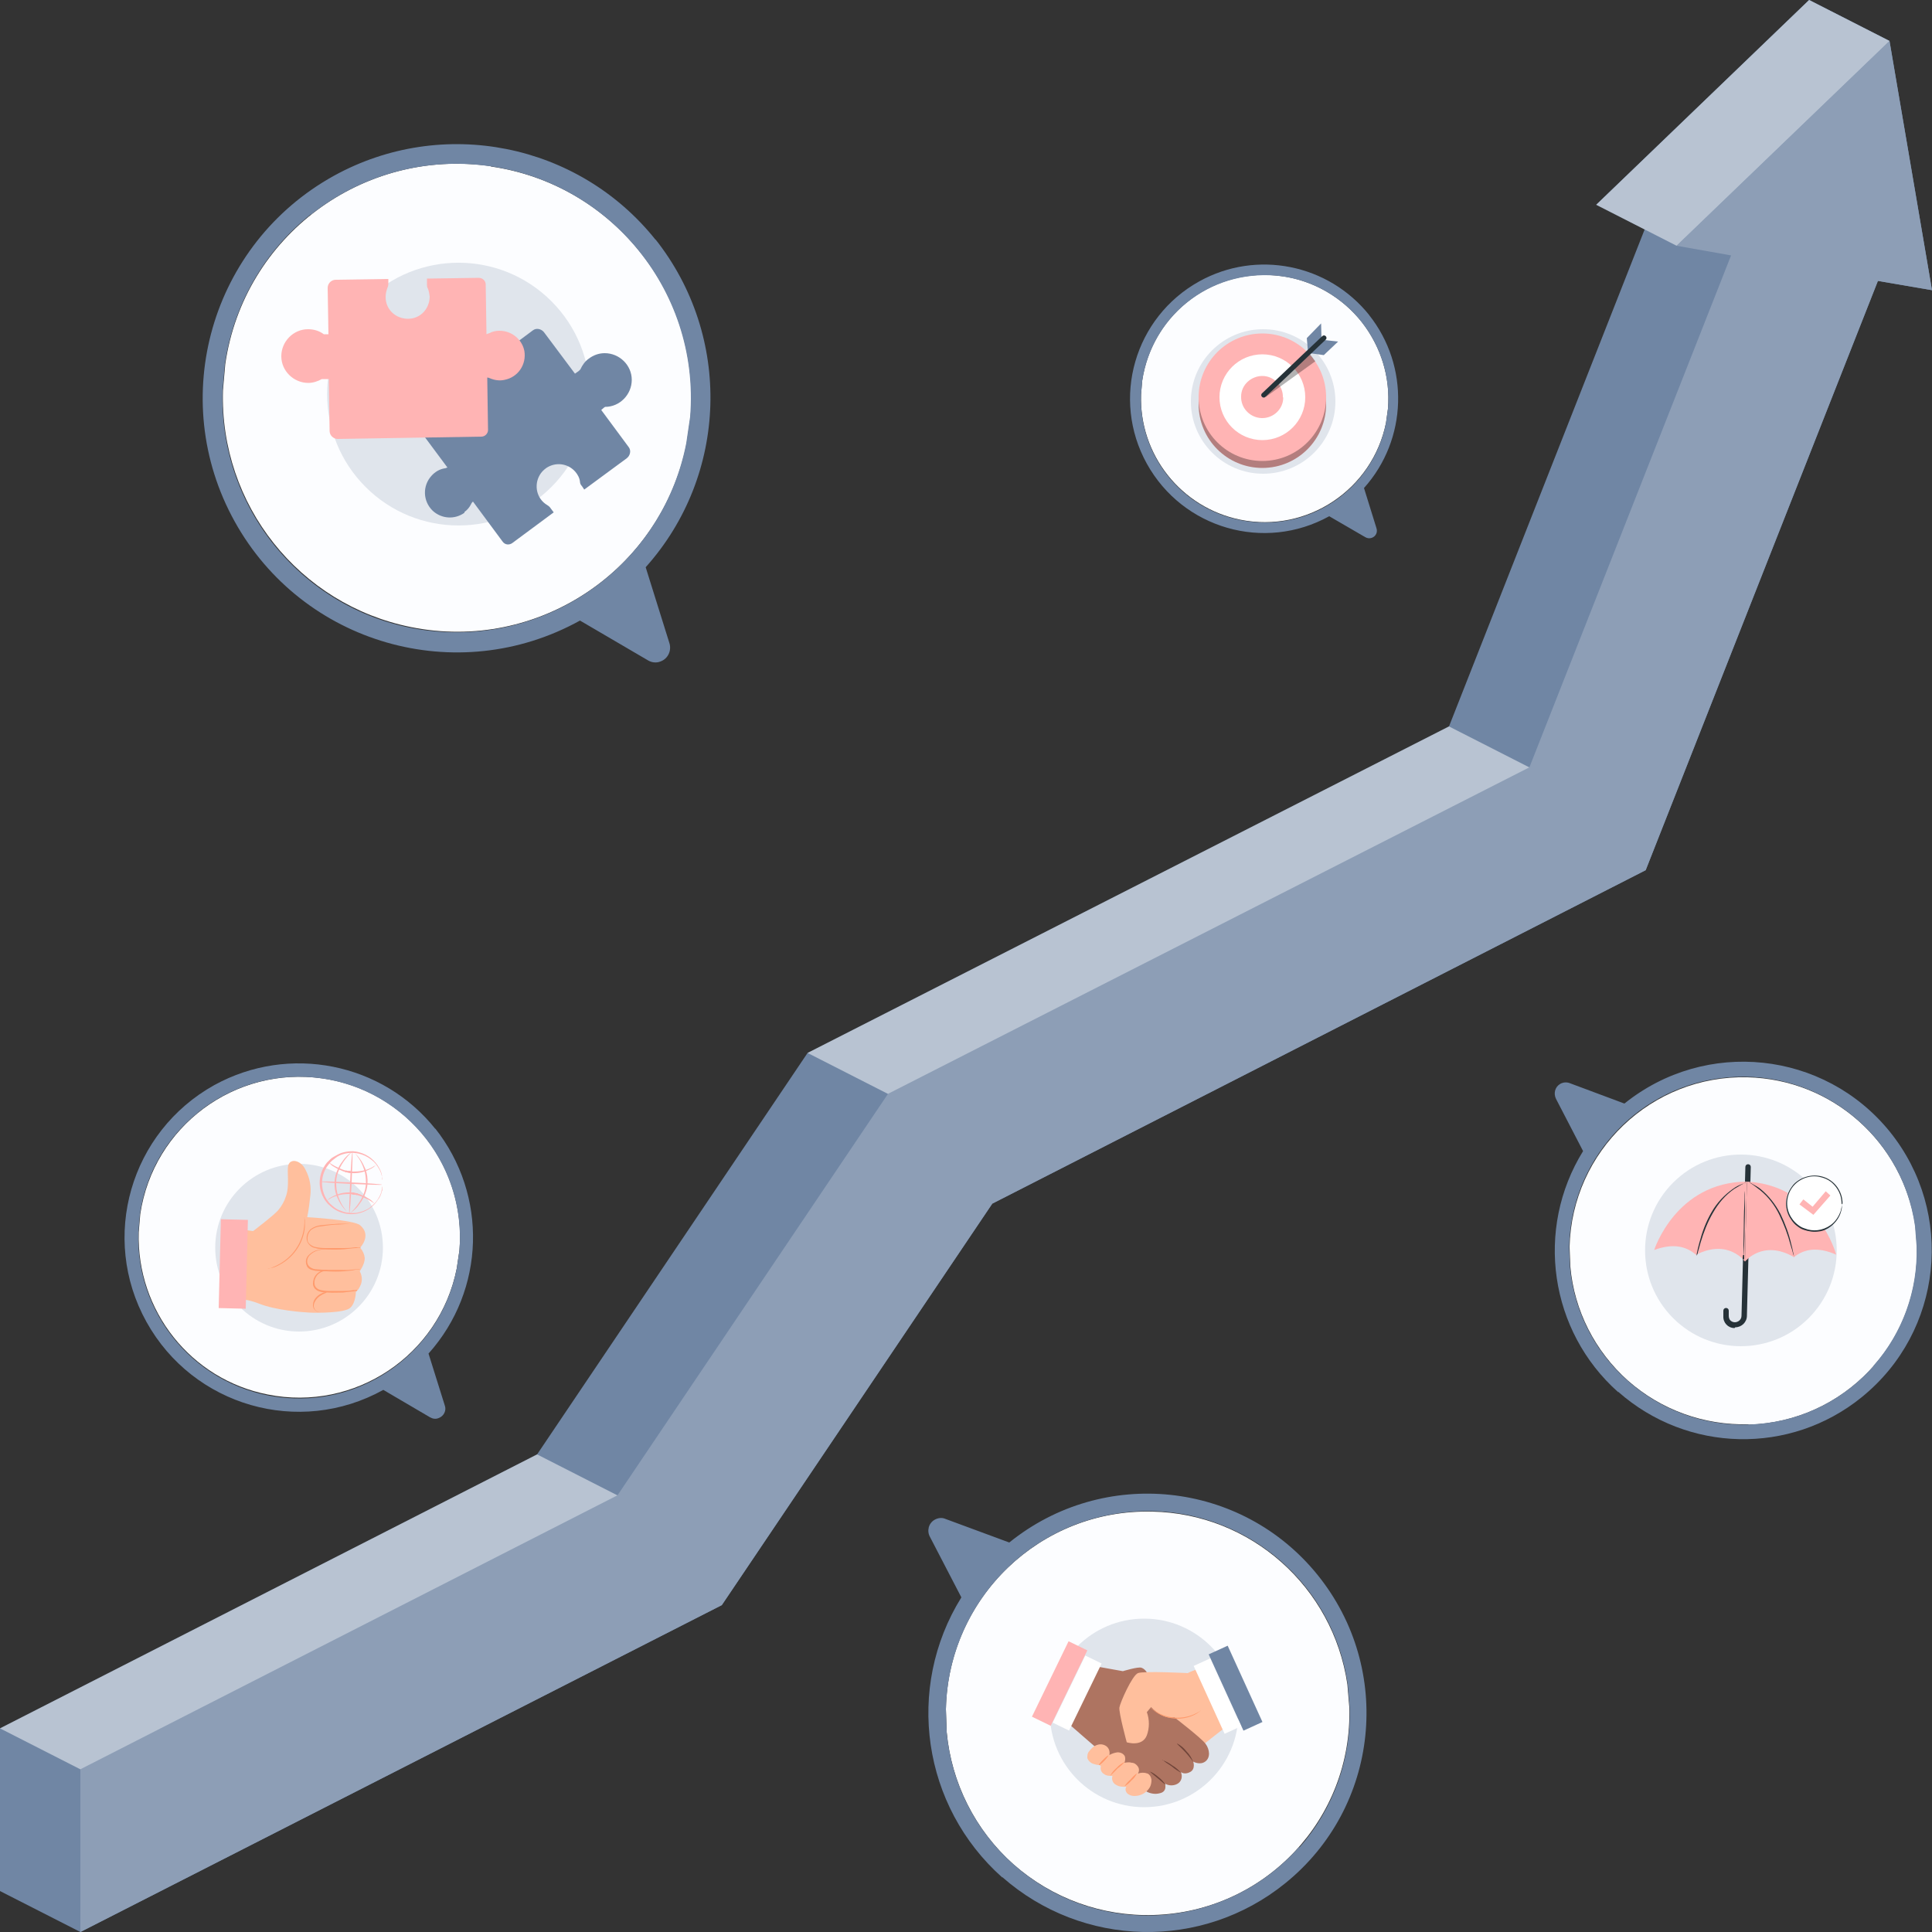 <?xml version="1.0" encoding="UTF-8"?>
<svg id="Ebene_1" xmlns="http://www.w3.org/2000/svg" version="1.1" viewBox="0 0 500 500">
  <rect x="0" y="0" width="500" height="500" fill="#333333" stroke="none"/>
  <!-- Generator: Adobe Illustrator 29.7.1, SVG Export Plug-In . SVG Version: 2.1.1 Build 8)  -->
  <defs>
    <style>
      .st0 {
        fill: #ae7461;
      }

      .st1 {
        fill: #fcfdff;
      }

      .st2 {
        fill: #37474f;
      }

      .st3 {
        fill: #263238;
      }

      .st4 {
        fill: #f28f8f;
      }

      .st5 {
        fill: #6f4439;
      }

      .st6, .st7, .st8 {
        fill: #fff;
      }

      .st9 {
        fill: #e0e5ec;
      }

      .st10 {
        fill: #7086a4;
      }

      .st11 {
        opacity: .3;
      }

      .st12 {
        fill: #ffbf9d;
      }

      .st13 {
        fill: #ffb4b4;
      }

      .st14 {
        fill: #ff9a6c;
      }

      .st7 {
        opacity: .2;
      }

      .st7, .st8 {
        isolation: isolate;
      }

      .st8 {
        opacity: .5;
      }
    </style>
  </defs>
  <g id="freepik--characters-2-and-3--inject-265">
    <g id="freepik--character-2-and-3--inject-265">
      <g id="freepik--character--inject-265">
        <g id="freepik--bottom--inject-265">
          <path class="st2" d="M287.7,293.4c2-10.8,4.7-22.9,5.9-33.8,1.2-10.9,2.4-21.9,3.7-32.8-.3,11-.9,21.9-1.7,32.9-.8,11-3.2,23.2-5.3,34"/>
        </g>
        <g id="freepik--top--inject-265">
          <path class="st4" d="M461.5,109.6c0,0,0,.1,0,.1,2.2-1.8,4.3-3.7,6.2-5.7,1-1,2-2,3-3.1.8-1,2-1.7,3.3-1.9,0,0,.1-.2,0-.2-1.1,0-2.2.3-3,1-1.2.9-2.4,2-3.4,3.1l-3.1,3.1c-1.1,1.1-2.1,2.3-3,3.5Z"/>
          <path class="st4" d="M465.3,99c-1.7,1.9-3.6,3.8-5.3,5.8l-.4.5h0c2.4-1.8,4.5-3.9,6.5-6.2,1.3-1.6,2.8-3.1,4.5-4.4.5-.3,1-.6,1.5-.8.4-.2.9-.4,1.4-.4,0,0,0,0,0,0-1.3-.5-3,.8-3.9,1.5-1.1.9-2.1,1.9-3.1,2.9-.4.4-.8.9-1.2,1.3Z"/>
          <path class="st4" d="M455.8,103.5c2.3-2.1,4.5-4.3,6.5-6.7,2.1-2.3,4.3-4.5,6.7-6.6.2,0,.2-.4,0-.3-1.4.9-2.6,1.8-3.8,2.9-1.2,1.1-2.2,2.3-3.3,3.4-2.2,2.3-4.2,4.6-6.1,7.1,0,0,0,.2,0,.1Z"/>
          <path class="st4" d="M451.5,112.6c1-1.4,1.5-3.1,1.2-4.8-.1-.6-.3-1.2-.6-1.7-.3-.5-.6-1-1.1-1.4-.1,0-.1.1-.1.1.6,1.6.8,3.3.6,5-.1,1-.5,2-1.2,2.9-.2.4-1,.9-.9,1.4.9,0,1.6-1,2.1-1.5Z"/>
        </g>
      </g>
      <g id="freepik--arrow--inject-265">
        <polyline class="st10" points="425.9 225.2 425.9 225.2 425.9 225.2 486 72.7 500 75.1 489 10.6 468.2 0 413.1 53 427.2 55.4 375 188 209 272.5 209 272.5 139 376.4 0 447.3 0 489.4 20.8 500 186.8 415.4 186.8 415.4 256.8 311.5"/>
        <polyline class="st10" points="256.8 311.5 186.8 415.4 186.8 415.4 20.8 500 20.8 457.9 159.8 387 229.8 283.1 229.8 283.1 395.8 198.6 448 66.1 433.9 63.6 489 10.6 500 75.1 486 72.7 425.9 225.2 425.9 225.2 425.9 225.2"/>
        <polyline class="st7" points="256.8 311.5 186.8 415.4 186.8 415.4 20.8 500 20.8 457.9 159.8 387 229.8 283.1 229.8 283.1 395.8 198.6 448 66.1 433.9 63.6 489 10.6 500 75.1 486 72.7 425.9 225.2 425.9 225.2 425.9 225.2"/>
        <polygon class="st10" points="489 10.6 468.2 0 413.1 53 433.9 63.6 489 10.6"/>
        <polygon class="st8" points="489 10.6 468.2 0 413.1 53 433.9 63.6 489 10.6"/>
        <polygon class="st8" points="209 272.5 229.8 283.1 395.8 198.6 375 188 209 272.5"/>
        <polygon class="st8" points="0 447.3 20.8 457.9 159.8 387 139 376.4 0 447.3"/>
      </g>
    </g>
  </g>
  <g id="freepik--speech-bubble-2--inject-265">
    <g id="freepik--speech-bubble--inject-265">
      <g id="freepik--speech-bubble--inject-2651" data-name="freepik--speech-bubble--inject-265">
        <path class="st1" d="M83.5,279.1c-22.7-3.3-43.8,12.4-47.2,35.1l-.4,4.7c-.6,20.3,13.5,38.1,33.4,42,22.5,4.5,44.4-10.1,48.9-32.6l.7-4.7c.9-10.5-2.3-21-8.8-29.2-6.6-8.3-16.1-13.8-26.6-15.3Z"/>
        <path class="st10" d="M112.7,292.2c-13.7-17.2-37.9-22-57.2-11.4-21.8,12.1-29.7,39.5-17.6,61.3,12.1,21.8,39.5,29.7,61.3,17.6l12.1,7.1c.7.4,1.5.5,2.2.2,1.4-.5,2.1-2,1.6-3.3l-4.2-13.4c14.7-16.4,15.4-41,1.7-58.3h0ZM51.5,287.7c8.3-6.6,18.8-9.8,29.3-8.9,22.9,1.9,39.9,21.9,38.1,44.8l-.7,4.7c-3.9,20-21.8,34.3-42.2,33.6-23-.8-40.9-20-40.2-42.9l.4-4.7c1.5-10.5,6.9-19.9,15.2-26.5h0Z"/>
      </g>
    </g>
  </g>
  <g id="freepik--speech-bubble-2--inject-2651" data-name="freepik--speech-bubble-2--inject-265">
    <g id="freepik--speech-bubble--inject-2652" data-name="freepik--speech-bubble--inject-265">
      <g id="freepik--speech-bubble--inject-2653" data-name="freepik--speech-bubble--inject-265">
        <path class="st1" d="M127,43c-33.1-4.8-63.9,18.1-68.7,51.2l-.6,6.8c-.9,29.6,19.7,55.5,48.7,61.3,32.8,6.6,64.7-14.7,71.3-47.5l1-6.8c1.3-15.3-3.3-30.6-12.9-42.6-9.6-12.1-23.4-20.1-38.7-22.3Z"/>
        <path class="st10" d="M169.7,62.1c-20-25.1-55.2-32.1-83.3-16.6-31.8,17.6-43.3,57.6-25.7,89.4,17.6,31.8,57.6,43.3,89.4,25.7l17.6,10.3c1,.6,2.2.7,3.2.3,2-.7,3-2.9,2.3-4.9l-6.1-19.5c21.4-23.9,22.4-59.8,2.5-84.9h0ZM80.4,55.6c12.1-9.6,27.3-14.3,42.7-13,33.4,2.7,58.2,32,55.5,65.3l-1,6.8c-5.7,29.2-31.8,49.9-61.5,48.9-33.4-1.1-59.6-29.1-58.5-62.6l.6-6.8c2.2-15.2,10.1-29.1,22.2-38.7h0Z"/>
      </g>
    </g>
  </g>
  <g id="freepik--speech-bubble-2--inject-2652" data-name="freepik--speech-bubble-2--inject-265">
    <g id="freepik--speech-bubble--inject-2654" data-name="freepik--speech-bubble--inject-265">
      <g id="freepik--speech-bubble--inject-2655" data-name="freepik--speech-bubble--inject-265">
        <path class="st1" d="M331.9,71.5c-17.5-2.6-33.7,9.5-36.3,27l-.3,3.6c-.5,15.6,10.4,29.3,25.7,32.4,17.3,3.5,34.2-7.8,37.7-25.1l.5-3.6c.7-8.1-1.8-16.1-6.8-22.5-5.1-6.4-12.4-10.6-20.4-11.8Z"/>
        <path class="st10" d="M354.4,81.6c-10.6-13.3-29.2-17-44-8.8-16.8,9.3-22.9,30.4-13.6,47.2,9.3,16.8,30.4,22.9,47.2,13.6l9.3,5.4c.5.3,1.1.4,1.7.2,1.1-.4,1.6-1.5,1.2-2.6l-3.2-10.3c11.3-12.6,11.8-31.6,1.3-44.8h0ZM307.3,78.2c6.4-5.1,14.4-7.5,22.6-6.9,17.6,1.4,30.7,16.9,29.3,34.5l-.5,3.6c-3,15.4-16.8,26.4-32.5,25.8-17.7-.6-31.5-15.4-30.9-33l.3-3.6c1.2-8,5.3-15.3,11.7-20.4h0Z"/>
      </g>
    </g>
  </g>
  <g id="freepik--Behavior--inject-242">
    <circle class="st9" cx="118.7" cy="102" r="34" transform="translate(-37.4 113.8) rotate(-45)"/>
    <path class="st10" d="M120.2,132.5c.7-.5,1.3-1.2,1.7-2,.1-.3.3-.5.5-.7l7.7,10.4c.6.8,1.6.9,2.4.4,0,0,0,0,0,0l10.8-8-.9-1.2c-.2-.3-.5-.5-.8-.7-2.7-1.6-3.5-5.1-1.9-7.8.4-.7,1-1.3,1.7-1.8,2.4-1.6,5.6-1.2,7.5,1,.6.7,1.1,1.6,1.2,2.6,0,.4.2.8.5,1.1l.6.9,11-8.1c.9-.7,1.2-2,.5-2.9,0,0,0,0,0,0l-7.1-9.6.7-.6.3-.2c3.8,0,6.9-3.2,6.9-7,0-3.8-3.2-6.9-7-6.9-1.5,0-2.9.5-4.1,1.4-1,.7-1.7,1.7-2.2,2.8-.1.1-.3.3-.4.4l-1,.7-8-10.7c-.7-.9-2-1.2-2.9-.5,0,0,0,0,0,0l-29.8,22.2c-.8.6-.9,1.6-.4,2.4l8.1,10.9c-.2,0-.4.2-.7.2-1.3.2-2.5.9-3.4,1.9-2.4,2.6-2.3,6.6.3,9.1,2.3,2.1,5.7,2.3,8.2.5h0Z"/>
    <path class="st13" d="M129.2,85.6c-.9,0-1.8.2-2.5.6-.3.1-.6.2-.8.3l-.2-12.9c0-.9-.8-1.7-1.8-1.7l-13.4.2v1.5c0,.3,0,.7.2,1,.3.7.4,1.4.5,2.1,0,3.2-2.4,5.8-5.6,5.8-3.2,0-5.8-2.4-5.8-5.6,0-.9.2-1.7.5-2.5.2-.4.2-.8.2-1.1v-1.1l-13.6.2c-1.2,0-2.1,1-2.1,2.1,0,0,0,0,0,0l.2,12h-1.2c-1.2-.9-2.6-1.3-4.1-1.3-3.8,0-6.9,3.2-6.9,7,0,3.8,3.2,6.9,7,6.9,1.2,0,2.4-.4,3.5-1,.2,0,.4,0,.6,0h1.2l.2,13.4c0,1.2,1,2.1,2.1,2.1l37.2-.6c.9,0,1.7-.8,1.7-1.7l-.2-13.6c.2,0,.5.1.7.2,1.2.5,2.5.7,3.8.4,3.5-.7,5.7-4,5.1-7.5-.6-3-3.3-5.2-6.4-5.2h0Z"/>
  </g>
  <g id="freepik--Reputation--inject-242">
    <circle class="st9" cx="77.4" cy="322.9" r="21.7"/>
    <path class="st12" d="M65.5,318.6s5.3-4,6.5-5.4c.9-1.1,1.6-2.3,2-3.6,1-2.7.2-6.5.6-8,.5-1.9,3.3-1.4,4.5,1.2,1.1,2.1,1.5,4.4,1.2,6.7-.2,1.8-.4,3.7-.8,5.5,0,0,12.2.7,13.7,2.1,3.1,2.6,0,5.8,0,5.8.7.8,1.1,1.7,1.2,2.7,0,1.6-1.3,3.4-1.3,3.4.6,1.1.7,2.3.3,3.4-.7,1.7-1.3,1.9-1.3,1.9,0,0,0,2.9-1.5,4.2s-8.6,1.3-10.5,1.2-8.7-.6-13-2.3-7.4-1.2-7.4-1.2l.5-18.3,5.3.7Z"/>
    <path class="st14" d="M93.4,322.9c0,0-.2,0-.3,0-.2,0-.5,0-.9.1-.7,0-1.8.2-3.1.3s-2.9.1-4.7,0c-.9,0-1.9,0-2.8-.3-.5-.1-1-.3-1.4-.7-.4-.4-.7-.8-.8-1.4-.2-1,.2-2.1,1-2.8.8-.6,1.7-.9,2.6-1,1.6-.2,3.1-.3,4.7-.4,1.3,0,2.4,0,3.2,0h.9c.1,0,.2,0,.3,0,0,0-.2,0-.3,0-.2,0-.5,0-.9,0l-3.2.2c-1.3,0-2.9.2-4.7.5-.9,0-1.8.4-2.5.9-.7.7-1,1.6-.9,2.6,0,.5.3.9.7,1.2.4.3.8.5,1.2.6.9.2,1.8.3,2.7.3,1.8,0,3.3,0,4.7,0s2.4-.1,3.1-.2h.9c.1,0,.2,0,.3,0Z"/>
    <path class="st14" d="M93.1,328.6c0,0-.2,0-.3,0h-.8c-.7.2-1.7.3-3,.4s-2.8.1-4.5,0c-.8,0-1.7,0-2.6-.1-.5,0-.9-.2-1.4-.3-.5-.2-.9-.5-1.1-1-.2-.5-.3-1-.2-1.5.1-.5.3-.9.7-1.3.6-.6,1.4-1.1,2.3-1.3.8-.2,1.6-.3,2.4-.3.7,0,1.4,0,2.1,0h3c.4,0,.7,0,1.1,0,0,0-.2,0-.3,0-.2,0-.5,0-.8,0-.7,0-1.7,0-3,.1-.6,0-1.3,0-2.1,0-.8,0-1.6.1-2.3.3-.8.2-1.6.7-2.2,1.3-.6.7-.8,1.6-.4,2.4.2.4.6.7,1,.9.4.2.9.3,1.3.3.9.1,1.8.1,2.6.2,1.7,0,3.2,0,4.4,0s2.3-.1,3-.2c.4,0,.8,0,1.1,0Z"/>
    <path class="st14" d="M92.3,334.1c0,0-.2,0-.2,0-.2,0-.4,0-.7.1-.6,0-1.5.2-2.6.3-1.3,0-2.6.1-3.9,0-.8,0-1.5,0-2.3-.3-.4-.1-.8-.4-1.1-.7-.3-.3-.5-.8-.5-1.2,0-.9.2-1.7.8-2.4.5-.6,1.2-1,2-1.2.4,0,.7-.1,1.1,0h1s1.8,0,1.8,0c1.1,0,2,0,2.6,0,.3,0,.6,0,1,0,0,0-.2,0-.2,0-.2,0-.4,0-.7,0-.6,0-1.5.1-2.6.1h-2.8c-1.1,0-2.2.4-2.9,1.2-.5.6-.8,1.4-.7,2.2,0,.4.2.8.4,1,.3.3.6.5,1,.6.7.2,1.5.3,2.2.3,1.5,0,2.8,0,3.9,0s2-.1,2.6-.2c.3,0,.6,0,.9-.1Z"/>
    <path class="st14" d="M84.4,334.6c0,0-.4.1-1.1.5-.8.4-1.5,1.1-1.9,2-.2.4-.3,1-.1,1.4.1.4.4.7.8.9.3.2.7.2,1.1.2,0,0-.1,0-.3,0-.3,0-.6,0-.9-.2-.4-.2-.8-.6-.9-1-.2-.5-.1-1.1.1-1.7.4-.9,1.2-1.6,2.1-2,.4-.2.8-.3,1.2-.3Z"/>
    <path class="st14" d="M69.4,328.4c0,0,1-.3,2.4-1,3.8-1.9,6.4-5.6,6.9-9.8.2-1.6,0-2.6.1-2.6,0,.2,0,.5.1.7,0,.6,0,1.3,0,1.9-.4,4.3-3.1,8.1-7.1,10-.6.3-1.2.5-1.8.6-.2,0-.5.1-.7.2Z"/>
    <rect class="st13" x="48.9" y="323.8" width="23" height="7" transform="translate(-268.3 379.5) rotate(-88.6)"/>
    <path class="st13" d="M99,306.5c0-.2,0-.3,0-.5,0-.2,0-.4,0-.6,0-.3,0-.6-.1-.8-.2-.7-.4-1.5-.8-2.1-.5-.9-1.1-1.7-1.9-2.3-2.1-1.7-4.8-2.3-7.4-1.5-.7.2-1.4.5-2,1-.3.2-.6.5-.9.7-.3.3-.6.6-.8.9-2.2,2.6-2.3,6.4-.5,9.2.2.3.5.6.7.9.3.3.6.5.9.8.6.5,1.2.9,1.9,1.1,1.3.6,2.7.7,4.1.6,1.2-.2,2.4-.6,3.4-1.3.8-.6,1.6-1.3,2.1-2.1.4-.6.8-1.3,1-2.1,0-.3.2-.5.2-.8,0-.2,0-.4.1-.6,0-.2,0-.3,0-.5,0,.2,0,.3,0,.5,0,.2,0,.4,0,.6,0,.3-.1.6-.2.8-.2.8-.5,1.5-1,2.1-2.1,3.3-6.3,4.6-10,3.1-.7-.3-1.4-.7-2-1.2-.3-.3-.6-.5-.9-.8-.3-.3-.5-.6-.8-1-2-3-1.8-6.9.5-9.7.3-.3.6-.6.9-.9.3-.3.6-.5,1-.7.7-.4,1.4-.8,2.1-1,1.4-.4,2.9-.5,4.3-.1,2.3.6,4.2,2.1,5.3,4.2.4.7.6,1.4.7,2.2,0,.3,0,.6.1.8,0,.2,0,.4,0,.6,0,.2,0,.3,0,.5Z"/>
    <path class="st13" d="M97.5,301.4s-.1.1-.4.3l-.5.4-.3.2-.4.2c-1.5.8-3.1,1.2-4.8,1.1h-.7c0,0-.7-.2-.7-.2h-.3c0,0-.3-.2-.3-.2-.2,0-.4-.1-.6-.2-.7-.3-1.4-.6-2-1-.6-.3-1.1-.8-1.5-1.3,0,0,.6.5,1.7,1.1.6.3,1.3.6,2,.9l.6.2h.3c0,0,.3.1.3.1h.7c0,.1.7.2.7.2,1.6,0,3.2-.2,4.6-.9l.4-.2c.1,0,.2-.1.3-.2l.6-.3c.3-.2.5-.2.5-.2Z"/>
    <path class="st13" d="M84.4,310.8s.1-.1.4-.3l.5-.4.3-.2.4-.2c1.5-.8,3.1-1.2,4.8-1.1h.7s.7.2.7.2h.3c0,0,.3.2.3.2.2,0,.4.1.6.2.7.3,1.4.6,2,1,.6.3,1.1.8,1.5,1.3,0,0-.6-.5-1.7-1.1-.6-.3-1.3-.6-2-.9-.2,0-.4-.1-.6-.2h-.3c0,0-.3-.1-.3-.1h-.7c0-.1-.7-.2-.7-.2-1.6,0-3.1.2-4.6.9l-.4.2-.3.2-.6.3c-.3.1-.5.2-.5.2Z"/>
    <path class="st13" d="M98.9,306.6c0,.1-3.6,0-8-.2s-8-.5-8-.6,3.6,0,8,.2,8,.5,8,.6Z"/>
    <path class="st13" d="M90.4,314.1c-.1,0,0-3.6.2-8s.5-8,.6-8,0,3.6-.2,8-.5,8-.6,8Z"/>
    <path class="st13" d="M90.4,314.1s-.9-.6-1.9-2c-.6-.8-1-1.7-1.4-2.6-.4-1.2-.6-2.4-.5-3.6,0-1.2.4-2.4.9-3.5.4-.9,1-1.7,1.6-2.5,1.1-1.3,2-1.8,2-1.8s-.8.7-1.8,2c-.6.8-1.1,1.6-1.5,2.5-.5,1.1-.8,2.2-.8,3.4,0,1.2.1,2.3.5,3.5.3.9.7,1.8,1.2,2.6.9,1.4,1.7,2.1,1.6,2.1Z"/>
    <path class="st13" d="M91.3,298s.9.6,1.9,2c.6.8,1,1.7,1.4,2.6.4,1.2.6,2.4.5,3.6,0,1.2-.4,2.4-.9,3.5-.4.9-1,1.7-1.6,2.5-.6.7-1.3,1.3-2,1.8,0,0,.8-.7,1.8-2,.6-.8,1.1-1.6,1.5-2.5.5-1.1.8-2.2.8-3.4,0-1.2-.1-2.3-.5-3.5-.3-.9-.7-1.8-1.2-2.6-.9-1.4-1.7-2.1-1.6-2.1Z"/>
  </g>
  <g id="freepik--Goal--inject-242">
    <circle class="st9" cx="326.9" cy="103.9" r="18.7"/>
    <circle class="st13" cx="326.7" cy="104.6" r="16.5"/>
    <g class="st11">
      <circle cx="326.7" cy="104.6" r="16.5"/>
    </g>
    <circle class="st13" cx="326.7" cy="102.8" r="16.5"/>
    <circle class="st6" cx="326.7" cy="102.8" r="11.1"/>
    <path class="st13" d="M332.1,102.9c0,3-2.6,5.4-5.6,5.3s-5.4-2.6-5.3-5.6c0-3,2.6-5.3,5.5-5.3,3,0,5.4,2.6,5.3,5.5,0,0,0,0,0,0Z"/>
    <polygon class="st10" points="338.5 91 338.2 87.5 341.9 83.7 342 87.5 338.5 91"/>
    <polygon class="st10" points="346.3 88.4 342.7 88 338.9 91.4 342.6 91.9 346.3 88.4"/>
    <g class="st11">
      <path d="M327.5,102.8l12.9-9.3c-.5-.7-1-1.3-1.5-2l-11.3,10.4v.9Z"/>
    </g>
    <path class="st3" d="M342.2,87l-5.3,5-8.4,8-1.9,1.8c-.6.6.3,1.5.9.9l5.3-5,8.4-8,1.9-1.8c.6-.6-.3-1.5-.9-.9h0Z"/>
  </g>
  <g>
    <g id="freepik--speech-bubble-2--inject-2653" data-name="freepik--speech-bubble-2--inject-265">
      <g id="freepik--speech-bubble--inject-2656" data-name="freepik--speech-bubble--inject-265">
        <g id="freepik--speech-bubble--inject-2657" data-name="freepik--speech-bubble--inject-265">
          <path class="st1" d="M452.5,368.7c24.8-.7,44.4-21.4,43.6-46.3l-.4-5.1c-3.2-21.7-21.5-38-43.5-38.5-24.8-.6-45.4,19.1-46,43.9l.2,5.1c1,11.4,6.4,21.9,14.9,29.5,8.6,7.6,19.7,11.6,31.2,11.3Z"/>
          <path class="st10" d="M418.8,360.2c17.9,15.8,44.5,16.4,63,1.4,21-17,24.2-47.7,7.3-68.7-17-21-47.7-24.2-68.7-7.3l-14.2-5.3c-.8-.3-1.7-.2-2.4.2-1.4.8-1.8,2.5-1.1,3.9l7,13.5c-12.5,20.2-8.7,46.6,9.1,62.4h0ZM484.9,353.5c-7.6,8.6-18.1,14-29.6,15-24.7,2.3-46.7-15.9-49-40.6l-.2-5.1c.4-22.1,16.8-40.6,38.6-43.7,24.6-3.5,47.4,13.6,50.9,38.2l.4,5.1c.4,11.4-3.6,22.6-11.2,31.1h0Z"/>
        </g>
      </g>
    </g>
    <g id="freepik--Reliability--inject-242">
      <circle class="st9" cx="450.6" cy="323.6" r="24.8" transform="translate(-96.9 413.4) rotate(-45)"/>
      <path class="st3" d="M448.9,343.7h0c-1.7,0-3-1.4-2.9-3.1v-1.4c0-.4.3-.7.7-.7s.7.3.7.7v1.3c0,.4.1.9.4,1.2.3.3.7.5,1.2.5.4,0,.9-.2,1.2-.5.3-.3.5-.7.5-1.2l1-38.5c0-.4.3-.7.7-.7.4,0,.7.3.7.7l-1,38.5c0,1.7-1.4,3-3,3Z"/>
      <path class="st13" d="M439,324.8c-2.6-2.3-6-3.1-10.9-1.3,0,0,5.6-17.6,24-17.7l-.5,20.7s-4.3-6-12.6-1.8Z"/>
      <path class="st13" d="M464.2,325.4c2.7-2.2,6.2-2.8,11-.7,0,0-4.7-17.9-23.1-18.9l-.5,20.7s4.6-5.8,12.6-1.2Z"/>
      <path class="st3" d="M451.8,306c-1,.5-2,1.1-3,1.7-2.3,1.6-4.1,3.7-5.5,6.2-1.4,2.4-2.4,5-3.2,7.7-.3,1-.5,1.9-.7,2.5,0,.3-.2.6-.3.9,0-.3,0-.6.1-.9.1-.6.3-1.4.6-2.5.7-2.7,1.7-5.4,3.1-7.8,1.4-2.5,3.4-4.6,5.7-6.2.7-.5,1.5-.9,2.3-1.2.3-.1.6-.2.9-.3Z"/>
      <path class="st3" d="M451.4,324.8c0,.4,0,.7,0,1.1h-.2c0-1.6,0-4.9.1-8.7,0-2.7.1-5.1.2-6.9,0-.8,0-1.5.1-2.1,0-.3,0-.5,0-.8,0,.3,0,.5,0,.8v2.1c0,1.8,0,4.2-.1,6.9,0,3.8-.2,7.1-.3,8.7h-.2c0-.4,0-.7.1-1.1Z"/>
      <path class="st3" d="M452.6,306c.3,0,.6.2.9.4.7.4,1.5.8,2.1,1.3,2.2,1.8,3.9,4,5.2,6.5,1.2,2.5,2.2,5.2,2.8,7.9.3,1,.4,1.9.6,2.5,0,.3.1.6.2.9-.1-.3-.2-.6-.3-.9-.2-.7-.4-1.5-.7-2.4-.7-2.7-1.7-5.3-2.9-7.8-1.2-2.5-2.9-4.7-5-6.4-.9-.7-1.8-1.4-2.8-2Z"/>
      <circle class="st6" cx="469.4" cy="311.4" r="7.2" transform="translate(-82.7 423.1) rotate(-45)"/>
      <path class="st3" d="M476.6,311.5c0-.6-.1-1.2-.2-1.7-.4-1.6-1.3-2.9-2.5-3.9-.9-.7-1.9-1.1-2.9-1.3-1.2-.3-2.5-.2-3.7.2-.6.2-1.2.5-1.8.9-.6.4-1.1.9-1.5,1.4-1.9,2.4-2,5.8-.2,8.3.4.6.9,1.1,1.4,1.5.5.4,1.1.8,1.8,1,2.2.9,4.7.6,6.7-.8,1.3-.9,2.2-2.3,2.7-3.8.1-.6.3-1.1.3-1.7,0,.6,0,1.2-.2,1.8-.4,1.6-1.4,3-2.7,4-.9.7-2,1.2-3.1,1.3-1.3.2-2.6,0-3.8-.4-.7-.2-1.3-.6-1.8-1-.6-.4-1.1-1-1.5-1.6-1.9-2.6-1.8-6.1.2-8.7.4-.6,1-1.1,1.6-1.5.6-.4,1.2-.7,1.9-.9,1.2-.4,2.6-.5,3.9-.2,2.8.6,4.9,2.8,5.5,5.6.1.6.2,1.2.1,1.7Z"/>
      <polygon class="st13" points="469.3 314.4 465.7 311.7 466.7 310.4 469.1 312.3 472.5 308.3 473.7 309.4 469.3 314.4"/>
    </g>
  </g>
  <g>
    <g id="freepik--speech-bubble-2--inject-2654" data-name="freepik--speech-bubble-2--inject-265">
      <g id="freepik--speech-bubble--inject-2658" data-name="freepik--speech-bubble--inject-265">
        <g id="freepik--speech-bubble--inject-2659" data-name="freepik--speech-bubble--inject-265">
          <path class="st1" d="M298.5,495.6c28.9-.8,51.6-24.9,50.7-53.8l-.5-5.9c-3.7-25.2-25-44.2-50.5-44.7-28.9-.7-52.8,22.2-53.4,51.1l.2,5.9c1.2,13.2,7.4,25.5,17.3,34.3,10,8.8,22.9,13.5,36.2,13.1Z"/>
          <path class="st10" d="M259.4,485.8c20.8,18.3,51.7,19,73.2,1.6,24.4-19.7,28.1-55.4,8.4-79.8-19.7-24.4-55.4-28.1-79.8-8.4l-16.5-6.1c-.9-.4-1.9-.3-2.8.2-1.6.9-2.1,2.9-1.2,4.5l8.1,15.6c-14.6,23.5-10.1,54.1,10.6,72.5h0ZM336.2,478c-8.8,10-21.1,16.2-34.3,17.5-28.7,2.7-54.2-18.4-56.9-47.2l-.2-5.9c.5-25.6,19.5-47.2,44.9-50.8,28.6-4.1,55,15.8,59.1,44.4l.5,5.9c.4,13.3-4.2,26.2-13,36.2h0Z"/>
        </g>
      </g>
    </g>
    <g id="freepik--Trust--inject-242">
      <circle class="st9" cx="296.1" cy="443.3" r="24.4"/>
      <path class="st12" d="M316.7,447.4c-.3,0-20.2,16.1-20.2,16.1l-13.3-11.4,13.5-17.8,10.7-1.2,2.4-1,7,15.3Z"/>
      <path class="st0" d="M276.9,446.4c.2.2,19.9,17.3,19.9,17.3,1,.5,2.2.7,3.3.4,2.1-.4,1.4-2.5,1.4-2.5,1,.6,2.3.6,3.3,0,1-.6,1.3-1.9.8-3,0,0,.9.8,2.4,0s.8-2.7.8-2.7c0,0,1.7,1,3.1,0s1.2-3.1.1-4.6-8-6.8-8-6.8l-7.2-11.7c-.3-.5-.8-1-1.4-1.2-.9-.3-4.8.9-4.8.9l-6.7-1.2-6.8,15Z"/>
      <path class="st12" d="M284.6,456.8c-.7,0-1.3-.2-1.9-.4-.6-.3-1.1-.8-1.3-1.4,0-.6,0-1.3.5-1.8.5-.7,1.1-1.3,2-1.6.8-.3,1.7-.2,2.4.3.7.5,1,1.4.8,2.3.7-.4,1.4-.6,2.1-.7.8,0,1.5.3,1.9,1,.2.6.1,1.2-.1,1.7.6-.1,1.3-.2,1.9,0,.6,0,1.2.4,1.6,1,.4.6.3,1.3,0,1.8.8-.3,1.7-.3,2.5,0,.6.3.9.9,1,1.6,0,.7-.1,1.3-.4,1.9-.8,1.4-2.3,2.3-4,2.3-.7,0-1.3-.2-1.8-.6-.5-.5-.7-1.2-.3-1.8-.9.1-1.9,0-2.7-.5-.8-.4-1.2-1.4-.9-2.3-.8,0-1.6,0-2.2-.5-.7-.4-1-1.2-.8-2"/>
      <path class="st14" d="M286.9,454.3c0,0-.4.7-1.1,1.4s-1.3,1.2-1.4,1.1.4-.7,1.1-1.4,1.3-1.2,1.4-1.1Z"/>
      <path class="st14" d="M287.3,459.6c.4-.8,1-1.5,1.7-2.1.6-.7,1.4-1.2,2.2-1.6-.6.6-1.3,1.3-2,1.8-.6.7-1.3,1.3-1.9,1.9Z"/>
      <path class="st14" d="M294.2,459c-.3.7-.8,1.3-1.4,1.8-.5.6-1.1,1.1-1.8,1.5.4-.6.9-1.2,1.5-1.7.5-.6,1-1.1,1.6-1.6Z"/>
      <path class="st5" d="M297.4,458.4c.9.3,1.7.9,2.4,1.5.8.6,1.4,1.3,1.9,2.1,0,0-.9-.8-2.1-1.8-.7-.6-1.5-1.2-2.1-1.8Z"/>
      <path class="st5" d="M300.8,455.5c.9.3,1.8.8,2.6,1.4.9.5,1.6,1.2,2.3,1.9-.9-.5-1.7-1-2.5-1.7-.8-.5-1.7-1.1-2.4-1.7Z"/>
      <path class="st5" d="M304.6,451.2c1,.5,1.8,1.2,2.5,2.1.8.8,1.3,1.7,1.7,2.7,0,0-.8-1.2-2-2.5s-2.3-2.2-2.2-2.3Z"/>
      <rect class="st6" x="269.1" y="436.1" width="19.3" height="4.7" transform="translate(-237.4 497.4) rotate(-64.1)"/>
      <rect class="st13" x="263.5" y="433.4" width="21.7" height="5.4" transform="translate(-237.9 492) rotate(-64.1)"/>
      <rect class="st10" x="317.1" y="426" width="5.4" height="21.7" transform="translate(-152.4 172) rotate(-24.5)"/>
      <path class="st12" d="M309.8,432c-.8.3-1.7.6-2.4,1,0,0-11.4-.6-12.9,0s-4.6,7.6-4.8,8.9,1.9,9,1.9,9c0,0,4,1.3,5.2-1.8.7-1.9.7-4.1,0-6l1.1-1.3s3.3,3.7,6.6,2.5c3.1-1.2,6.3-2.2,9.6-2.9l-4.4-9.4Z"/>
      <rect class="st6" x="312.8" y="429.2" width="4.7" height="19.3" transform="translate(-153.7 170.3) rotate(-24.5)"/>
      <path class="st14" d="M310.8,442.6s-.1.2-.4.4c-.4.3-.9.6-1.3.8-3.1,1.5-6.8,1.3-9.8-.6-.4-.3-.8-.6-1.2-.9-.3-.2-.4-.4-.4-.4s.6.5,1.7,1.2c2.9,1.7,6.5,1.9,9.5.6,1.2-.5,1.8-1,1.8-.9Z"/>
    </g>
  </g>
</svg>